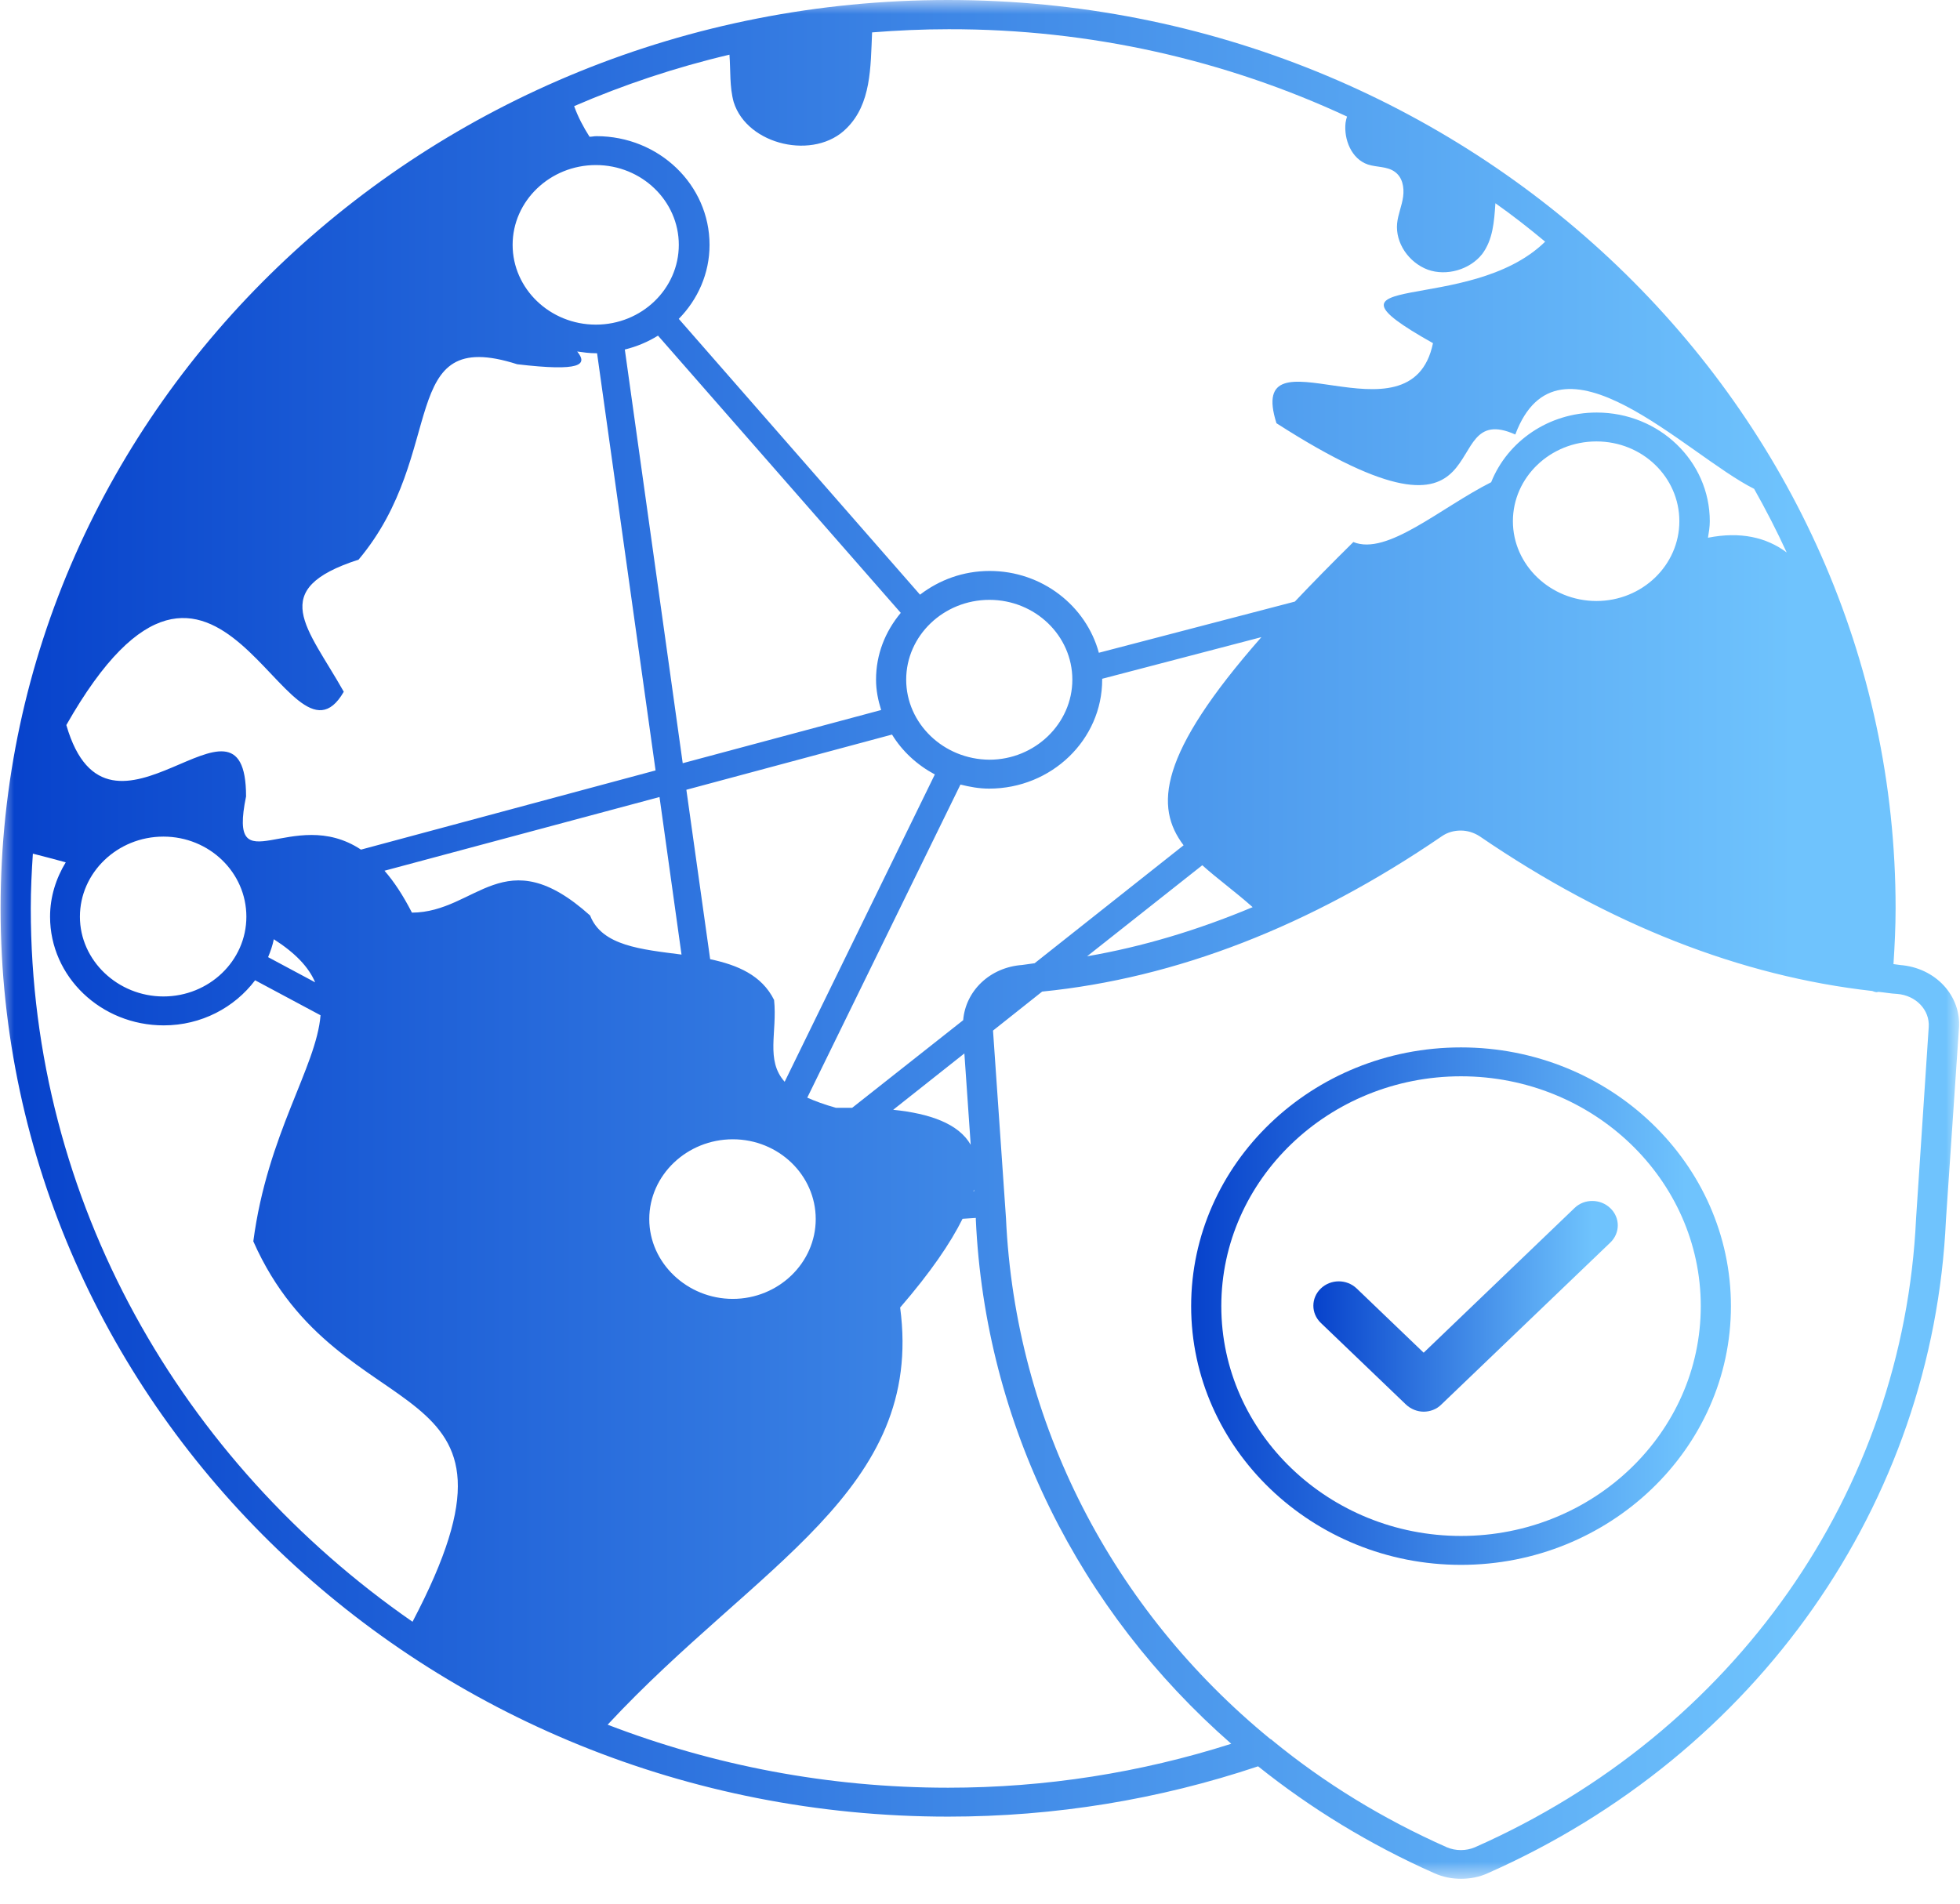 <svg xmlns="http://www.w3.org/2000/svg" width="70" height="68" viewBox="0 0 70 68" fill="none"><mask id="mask0_5621_31588" style="mask-type:luminance" maskUnits="userSpaceOnUse" x="0" y="0" width="70" height="68"><path d="M70 0H0V67.122H70V0Z" fill="white"></path></mask><g mask="url(#mask0_5621_31588)"><path d="M67.85 34.469C67.775 34.459 67.7 34.449 67.624 34.438C67.667 33.778 67.7 33.116 67.7 32.445C67.7 14.56 52.525 0 33.86 0C15.196 0 0.021 14.56 0.021 32.445C0.021 50.331 15.196 64.891 33.86 64.891C37.673 64.891 41.388 64.282 44.932 63.094C46.816 64.602 48.927 65.893 51.232 66.915C51.534 67.05 51.857 67.112 52.18 67.112C52.503 67.112 52.837 67.05 53.128 66.915C62.756 62.661 69.035 53.708 69.498 43.578L69.961 36.752C70.058 35.565 69.121 34.563 67.851 34.47L67.85 34.469ZM26.171 40.696C27.808 40.696 29.133 41.977 29.133 43.546C29.133 45.116 27.797 46.397 26.171 46.397C24.545 46.397 23.188 45.116 23.188 43.546C23.188 41.977 24.534 40.696 26.171 40.696ZM21.076 32.703C18.007 29.946 17.027 32.59 14.712 32.6C14.389 31.97 14.066 31.485 13.732 31.103L23.554 28.47L24.34 34.098C22.907 33.912 21.497 33.788 21.076 32.704V32.703ZM28.023 38.641C27.334 37.867 27.765 36.875 27.646 35.719C27.205 34.831 26.333 34.469 25.363 34.263L24.513 28.211L31.858 26.239C32.224 26.838 32.752 27.323 33.387 27.664L28.024 38.641H28.023ZM32.364 24.277C32.364 22.708 33.699 21.427 35.336 21.427C36.973 21.427 38.298 22.708 38.298 24.277C38.298 25.847 36.962 27.137 35.336 27.137C33.699 27.127 32.364 25.846 32.364 24.277ZM31.287 24.277C31.287 24.66 31.362 25.021 31.47 25.362L24.383 27.262L22.315 12.485C22.735 12.382 23.134 12.216 23.5 11.989L32.17 21.892C31.61 22.564 31.287 23.379 31.287 24.278V24.277ZM21.281 11.596C19.644 11.596 18.308 10.316 18.308 8.746C18.308 7.177 19.644 5.896 21.281 5.896C22.918 5.896 24.243 7.177 24.243 8.746C24.243 10.316 22.918 11.596 21.281 11.596ZM12.278 24.71C10.975 22.397 9.51 21.055 12.806 19.991C16.026 16.16 14.12 11.617 18.471 13.011C20.743 13.279 21.002 13.031 20.614 12.556C20.829 12.587 21.055 12.618 21.281 12.618H21.324L23.413 27.52L12.892 30.349C10.446 28.728 8.12 31.702 8.788 28.449C8.788 23.833 3.888 31.155 2.369 25.899C7.808 16.326 10.274 28.181 12.277 24.711L12.278 24.71ZM5.837 29.884C7.474 29.884 8.799 31.165 8.799 32.745C8.799 34.324 7.463 35.594 5.837 35.594C4.211 35.594 2.854 34.314 2.854 32.745C2.854 31.175 4.189 29.884 5.837 29.884ZM9.779 33.55C10.555 34.046 11.028 34.552 11.255 35.089L9.575 34.19C9.661 33.984 9.736 33.767 9.779 33.55H9.779ZM34.786 42.555H34.765C34.776 42.534 34.776 42.513 34.786 42.492V42.555ZM34.668 40.892C34.237 40.138 33.214 39.777 31.9 39.642L34.442 37.629L34.668 40.892ZM36.51 34.469C35.347 34.552 34.485 35.399 34.399 36.442L30.435 39.571H29.854C29.444 39.457 29.111 39.333 28.831 39.209L34.302 28.025C34.636 28.108 34.969 28.17 35.325 28.17C37.554 28.17 39.364 26.424 39.364 24.277V24.246L45.05 22.759C41.356 26.962 41.237 28.831 42.271 30.194L36.951 34.407C36.811 34.427 36.66 34.448 36.51 34.469V34.469ZM57.015 21.468C55.378 21.468 54.032 20.188 54.032 18.618C54.032 17.048 55.368 15.768 57.015 15.768C58.663 15.768 59.977 17.048 59.977 18.618C59.977 20.188 58.652 21.468 57.015 21.468ZM42.939 30.907C43.478 31.392 44.124 31.857 44.737 32.404C42.767 33.23 40.796 33.819 38.825 34.159L42.939 30.907ZM48.109 4.161C48.087 4.233 48.066 4.306 48.055 4.388C47.99 4.987 48.27 5.679 48.852 5.876C49.164 5.979 49.541 5.938 49.81 6.134C50.09 6.33 50.155 6.691 50.112 7.022C50.069 7.352 49.929 7.652 49.897 7.982C49.832 8.674 50.306 9.376 50.995 9.634C51.663 9.872 52.492 9.634 52.933 9.077C53.321 8.561 53.364 7.91 53.407 7.26C54.022 7.693 54.614 8.158 55.184 8.633C52.46 11.297 46.45 9.604 51.178 12.258C50.392 16.068 44.457 11.545 45.588 15.118C53.967 20.498 51.167 14.199 54.118 15.521C55.658 11.411 60.213 16.244 62.647 17.462C63.067 18.206 63.455 18.96 63.81 19.734C63.078 19.187 62.152 18.981 60.999 19.208C61.032 19.011 61.064 18.815 61.064 18.619C61.064 16.471 59.255 14.736 57.025 14.736C55.302 14.736 53.837 15.769 53.256 17.225C51.436 18.144 49.54 19.858 48.334 19.362C47.559 20.126 46.87 20.829 46.245 21.489L39.245 23.317C38.792 21.645 37.22 20.395 35.346 20.395C34.398 20.395 33.547 20.715 32.858 21.242L24.242 11.39C24.921 10.699 25.341 9.769 25.341 8.747C25.341 6.599 23.531 4.864 21.302 4.864C21.216 4.864 21.14 4.885 21.055 4.885C20.839 4.544 20.645 4.183 20.505 3.791C22.272 3.027 24.124 2.407 26.052 1.953C26.095 2.52 26.052 3.099 26.203 3.646C26.687 5.195 29.1 5.742 30.241 4.576C31.114 3.708 31.092 2.417 31.146 1.157C32.051 1.085 32.966 1.044 33.881 1.044C38.965 1.034 43.8 2.159 48.108 4.163L48.109 4.161ZM1.099 32.445C1.099 31.784 1.131 31.134 1.174 30.493C1.583 30.596 1.97 30.7 2.348 30.803C2.003 31.371 1.788 32.031 1.788 32.745C1.788 34.892 3.608 36.627 5.848 36.627C7.194 36.627 8.379 35.987 9.111 35.016L11.448 36.266C11.298 38.124 9.553 40.499 9.047 44.341C12.17 51.404 19.623 48.626 14.733 57.93C6.483 52.21 1.099 42.926 1.099 32.444V32.445ZM33.86 63.858C29.563 63.858 25.46 63.053 21.701 61.607C27.021 55.886 33.021 53.253 32.148 46.706C33.236 45.446 33.947 44.403 34.377 43.536L34.851 43.505V43.567C35.185 50.868 38.545 57.539 43.973 62.289C40.731 63.322 37.339 63.858 33.86 63.858V63.858ZM68.431 43.526C67.979 53.284 61.948 61.886 52.675 65.986C52.363 66.12 51.986 66.12 51.673 65.986C49.39 64.974 47.301 63.693 45.449 62.175C45.427 62.145 45.395 62.134 45.362 62.113C39.74 57.508 36.261 50.837 35.928 43.515L35.465 36.813L37.22 35.42C41.991 34.944 46.795 33.086 51.49 29.874C51.695 29.73 51.932 29.668 52.169 29.668C52.406 29.668 52.642 29.74 52.847 29.874C57.467 33.034 62.174 34.872 66.869 35.399C66.912 35.42 66.955 35.43 67.01 35.441C67.042 35.441 67.074 35.43 67.095 35.43C67.311 35.451 67.526 35.492 67.752 35.503C68.431 35.555 68.926 36.081 68.883 36.69L68.431 43.526L68.431 43.526Z" fill="url(#paint0_linear_5621_31588)"></path></g><path d="M52.18 37.414C46.859 37.414 42.541 41.565 42.541 46.656C42.541 51.747 46.871 55.898 52.18 55.898C57.489 55.898 61.819 51.747 61.819 46.656C61.819 41.565 57.5 37.414 52.18 37.414ZM52.18 54.865C47.463 54.865 43.618 51.179 43.618 46.656C43.618 42.133 47.462 38.446 52.18 38.446C56.897 38.446 60.742 42.133 60.742 46.656C60.742 51.179 56.908 54.865 52.18 54.865Z" fill="url(#paint1_linear_5621_31588)"></path><path d="M56.24 43.145L50.845 48.319L48.454 46.026C48.098 45.685 47.528 45.685 47.172 46.026C46.817 46.367 46.817 46.914 47.172 47.255L50.209 50.167C50.382 50.333 50.619 50.426 50.845 50.426C51.071 50.426 51.308 50.343 51.48 50.167L57.511 44.385C57.867 44.043 57.867 43.497 57.511 43.156C57.156 42.815 56.585 42.815 56.24 43.145Z" fill="url(#paint2_linear_5621_31588)"></path><defs><linearGradient id="paint0_linear_5621_31588" x1="-0.324" y1="33.556" x2="64.058" y2="33.556" gradientUnits="userSpaceOnUse"><stop stop-color="#0641CB"></stop><stop offset="0.208" stop-color="#1C5DD6"></stop><stop offset="1" stop-color="#6FC3FD"></stop></linearGradient><linearGradient id="paint1_linear_5621_31588" x1="42.446" y1="46.656" x2="60.19" y2="46.656" gradientUnits="userSpaceOnUse"><stop stop-color="#0641CB"></stop><stop offset="0.208" stop-color="#1C5DD6"></stop><stop offset="1" stop-color="#6FC3FD"></stop></linearGradient><linearGradient id="paint2_linear_5621_31588" x1="46.852" y1="46.662" x2="56.859" y2="46.662" gradientUnits="userSpaceOnUse"><stop stop-color="#0641CB"></stop><stop offset="0.208" stop-color="#1C5DD6"></stop><stop offset="1" stop-color="#6FC3FD"></stop></linearGradient></defs></svg>